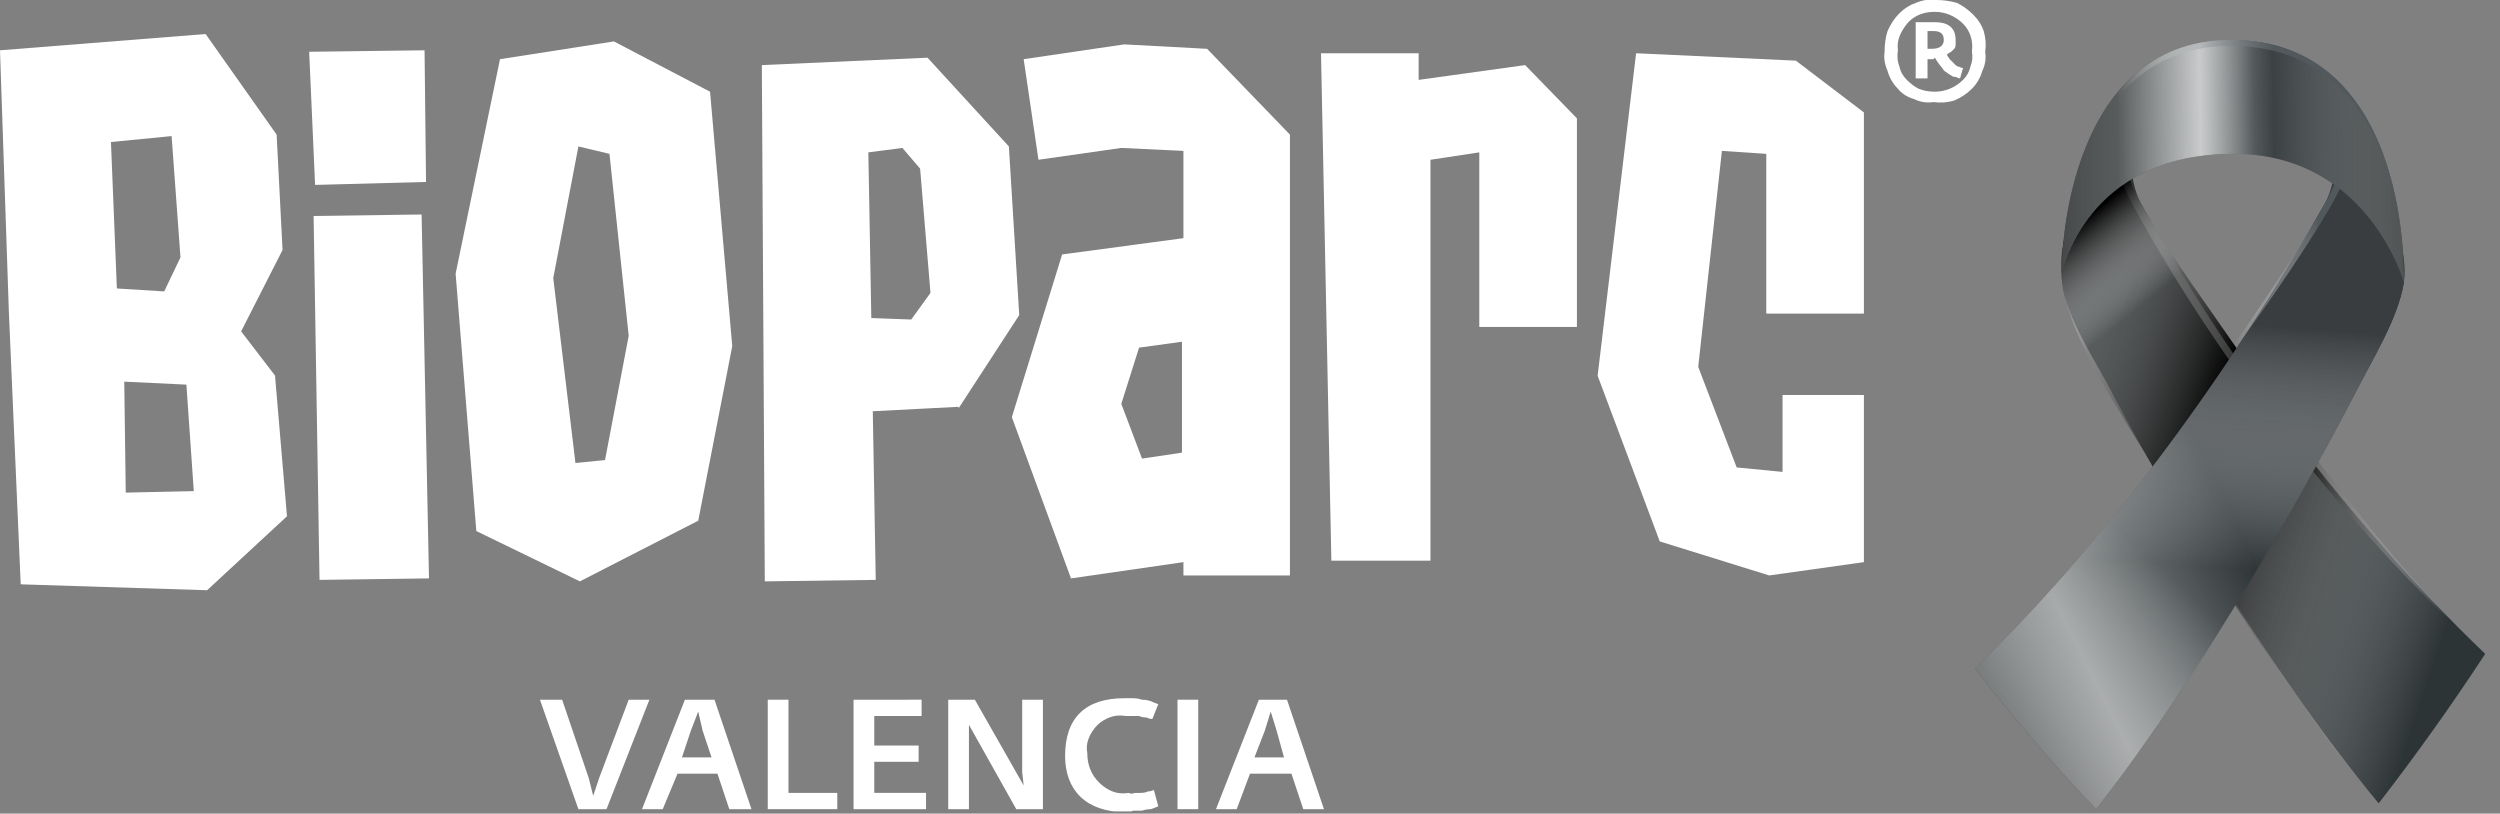 <svg xmlns="http://www.w3.org/2000/svg" viewBox="-6 -1 169 55" width="169" height="55"><rect x="-6" y="-1" width="169" height="55" fill="#808080" stroke="none"/><title>logo-valencia-svg</title><defs><linearGradient id="g1" x2="1" gradientUnits="userSpaceOnUse" gradientTransform="matrix(-35.003,-11.673,-19.494,58.455,173.071,.456)"><stop offset="0" stop-color="#ffffff" stop-opacity="0"></stop><stop offset=".524" stop-color="#000000"></stop><stop offset="1" stop-color="#ffffff" stop-opacity="0"></stop></linearGradient><linearGradient id="g2" x2="1" gradientUnits="userSpaceOnUse" gradientTransform="matrix(-4.4,-5.462,-9.122,7.348,175.447,-9.866)"><stop offset="0" stop-color="#ffffff" stop-opacity="0"></stop><stop offset="1" stop-color="#000000"></stop></linearGradient><linearGradient id="g3" x2="1" gradientUnits="userSpaceOnUse" gradientTransform="matrix(-25.013,0,0,37.912,162.024,5.328)"><stop offset=".103" stop-color="#ffffff" stop-opacity="0"></stop><stop offset=".524" stop-color="#000000"></stop><stop offset="1" stop-color="#ffffff" stop-opacity="0"></stop></linearGradient><linearGradient id="g4" x2="1" gradientUnits="userSpaceOnUse" gradientTransform="matrix(1.231,-16.589,-27.266,-2.023,182.21,40.254)"><stop offset="0" stop-color="#ffffff" stop-opacity="0"></stop><stop offset="1" stop-color="#3a3d40"></stop></linearGradient><linearGradient id="g5" x2="1" gradientUnits="userSpaceOnUse" gradientTransform="matrix(-21.422,23.143,-38.042,-35.213,172.583,62.979)"><stop offset=".103" stop-color="#ffffff" stop-opacity="0"></stop><stop offset="1" stop-color="#000000"></stop></linearGradient><linearGradient id="g6" x2="1" gradientUnits="userSpaceOnUse" gradientTransform="matrix(-22.215,11.107,-18.254,-36.508,160.03,64.242)"><stop offset="0" stop-color="#ffffff" stop-opacity="0"></stop><stop offset=".533" stop-color="#ffffff"></stop><stop offset="1" stop-color="#ffffff" stop-opacity="0"></stop></linearGradient><linearGradient id="g7" x2="1" gradientUnits="userSpaceOnUse" gradientTransform="matrix(7.939,-3.485,-5.885,-13.404,153.272,41.298)"><stop offset="0" stop-color="#ffffff" stop-opacity="0"></stop><stop offset="1" stop-color="#52595d"></stop></linearGradient><linearGradient id="g8" x2="1" gradientUnits="userSpaceOnUse" gradientTransform="matrix(36.513,-0.366,.259,25.818,127.119,1.807)"><stop offset="0" stop-color="#000000"></stop><stop offset=".526" stop-color="#ffffff" stop-opacity="0"></stop><stop offset="1" stop-color="#000000"></stop></linearGradient><linearGradient id="g9" x2="1" gradientUnits="userSpaceOnUse" gradientTransform="matrix(10.635,-0.122,.086,7.52,137.02,1.711)"><stop offset="0" stop-color="#ffffff" stop-opacity="0"></stop><stop offset=".533" stop-color="#ffffff"></stop><stop offset="1" stop-color="#ffffff" stop-opacity="0"></stop></linearGradient><linearGradient id="g10" x2="1" gradientUnits="userSpaceOnUse" gradientTransform="matrix(10.525,-0.121,.074,6.414,137.103,1.727)"><stop offset="0" stop-color="#ffffff" stop-opacity="0"></stop><stop offset="1" stop-color="#52595d"></stop></linearGradient><clipPath clipPathUnits="userSpaceOnUse" id="cp1"><path d="m-6-1h134.24v54.85h-134.24z"></path></clipPath></defs><style>		.s0 { fill: #2d3436 } 		.s1 { mix-blend-mode: multiply;fill: url(#g1) } 		.s2 { mix-blend-mode: multiply;fill: url(#g2) } 		.s3 { mix-blend-mode: multiply;fill: url(#g3) } 		.s4 { mix-blend-mode: overlay;fill: url(#g4) } 		.s5 { mix-blend-mode: multiply;fill: url(#g5) } 		.s6 { opacity: .5;mix-blend-mode: soft-light;fill: url(#g6) } 		.s7 { fill: url(#g7) } 		.s8 { mix-blend-mode: multiply;fill: url(#g8) } 		.s9 { opacity: .7;mix-blend-mode: soft-light;fill: url(#g9) } 		.s10 { fill: url(#g10) } 		.s11 { fill: #ffffff } 	</style><g id="Carpeta 1"><g id="OBJECTS"><g id="&lt;Group&gt;"><path id="&lt;Path&gt;" fill-rule="evenodd" class="s0" d="m138.1 5.3c0 0-0.6 5.2 0.6 7.4 5.8 10.6 14.2 21.8 23.3 30.5q-3.4 5.2-7.2 10.1c-4-4.8-7.4-9.9-10.7-15.1q-3.8-6.1-7.2-12.4c-1.2-2.4-3.2-5.2-3.5-7.7-0.5-4 4.7-12.8 4.7-12.8z"></path><path id="&lt;Path&gt;" fill-rule="evenodd" class="s1" d="m133.4 18.1c0.6 4.2 4.2 9 6.4 12.9 2.8 5 5.8 10 9.2 14.7 1.8 2.6 3.7 5.2 5.8 7.5q3.8-4.8 7.2-10c-3.6-3.4-6.8-7.2-9.8-11.1-2.5-3.1-4.8-6.4-7.1-9.7-2.2-3.2-4.6-6.4-6.4-9.7-1.2-2.2-1.6-4.8-0.6-7.4-2.1 3.7-5.3 8.8-4.7 12.8z"></path><path id="&lt;Path&gt;" fill-rule="evenodd" class="s2" d="m133.4 18.1c0.6 4.2 4.2 9 6.4 12.9 2.8 5 5.8 10 9.2 14.7 1.8 2.6 3.7 5.2 5.8 7.5q3.8-4.8 7.2-10c-3.6-3.4-6.8-7.2-9.8-11.1-2.5-3.1-4.8-6.4-7.1-9.7-2.2-3.2-4.6-6.4-6.4-9.7-1.2-2.2-1.6-4.8-0.6-7.4-2.1 3.7-5.3 8.8-4.7 12.8z"></path><path id="&lt;Path&gt;" fill-rule="evenodd" class="s3" d="m137.1 7.1c0.6-1.1 1-1.8 1-1.8-1 2.6-0.6 5.2 0.6 7.4 5.8 10.6 14.2 21.8 23.3 30.5-9.4-8.5-18-19.7-23.8-30.3-1-1.7-1.4-3.6-1.1-5.8z"></path><path id="&lt;Path&gt;" fill-rule="evenodd" class="s0" d="m152.2 5.9c0 0 0.1 4.8-1 6.8-6.1 10.9-14.4 22.5-23.7 31.5 2.6 3.3 5.3 6.5 8.2 9.5 3.8-4.9 7.2-10.1 10.4-15.4q3.7-6.2 7-12.5c1.2-2.4 3-5.2 3.4-7.7 0.6-3.9-4.3-12.2-4.3-12.2z"></path><path id="&lt;Path&gt;" fill-rule="evenodd" class="s4" d="m152.2 5.9c0 0 0.1 4.8-1 6.8-6.1 10.9-14.4 22.5-23.7 31.5 2.6 3.3 5.3 6.5 8.2 9.5 3.8-4.9 7.2-10.1 10.4-15.4q3.7-6.2 7-12.5c1.2-2.4 3-5.2 3.4-7.7 0.3-2.2-4.3-12.2-4.3-12.2z"></path><path id="&lt;Path&gt;" fill-rule="evenodd" class="s5" d="m152.2 5.9c0 0 0.1 4.8-1 6.8-6.1 10.9-14.4 22.5-23.7 31.5 2.6 3.3 5.3 6.5 8.2 9.5 3.8-4.9 7.2-10.1 10.4-15.4q3.7-6.2 7-12.5c1.2-2.4 3-4.9 3.4-7.7 0.3-1.9-4.3-12.2-4.3-12.2z"></path><path id="&lt;Path&gt;" fill-rule="evenodd" class="s6" d="m152.2 5.9c0 0 0.1 4.8-1 6.8-6.1 10.9-14.4 22.5-23.7 31.5 2.6 3.3 5.3 6.5 8.2 9.5 3.8-4.9 7.2-10.1 10.4-15.4q3.7-6.2 7-12.5c1.2-2.4 3-5.2 3.4-7.7 0.4-2.6-4.3-12.2-4.3-12.2z"></path><path id="&lt;Path&gt;" fill-rule="evenodd" class="s7" d="m153 7.5c0.2 1.8-0.4 3.5-1.2 5-4.2 7.5-15.7 22-15.7 22 0 0 11-14.4 15.1-21.8 1.1-2 1.8-4.4 1-6.8 0 0 0.2 0.3 0.8 1.6z"></path><g id="&lt;Group&gt;"><path id="&lt;Path&gt;" fill-rule="evenodd" class="s0" d="m144.8 1.7c12.3 0 11.7 16.4 11.7 16.4 0 0-2.4-8.7-11.5-8.7-10.1 0-11.6 8.1-11.6 8.1-0.1 0-0.1-15.8 11.4-15.8z"></path><path id="&lt;Path&gt;" fill-rule="evenodd" class="s8" d="m144.8 1.7c12.3 0 11.7 16.4 11.7 16.4 0 0-2.4-8.7-11.5-8.7-10.1 0-11.6 8.1-11.6 8.1-0.1 0-0.1-15.8 11.4-15.8z"></path><path id="&lt;Path&gt;" fill-rule="evenodd" class="s9" d="m144.8 1.7c12.3 0 11.7 16.4 11.7 16.4 0 0-2.4-8.7-11.5-8.7-10.1 0-11.6 8.1-11.6 8.1-0.1 0-0.1-15.8 11.4-15.8z"></path><path id="&lt;Path&gt;" fill-rule="evenodd" class="s10" d="m144.8 2.1c8.9 0 11.1 8.4 11.6 13.2-0.5-4.7-2.5-13.6-11.6-13.6-9 0-11 9.8-11.3 14 0.4-4.4 2.5-13.6 11.3-13.6z"></path></g></g></g></g><g id="Grupo_3372"><path id="Trazado_1027" class="s11" d="m36.5 46.3l-2 5.3-0.4 1.2-0.3-1.2-1.8-5.3h-1.5l2.6 7.4h1.9l2.9-7.4z"></path><path id="Trazado_1028" class="s11" d="m40.3 46.3l-2.9 7.4h1.4l1-2.4h2.7l0.8 2.4h1.5l-2.5-7.4zm0.4 2.1l0.5-1.3 0.3 1.3 0.6 1.8h-2z"></path><path id="Trazado_1029" class="s11" d="m45.9 46.3v7.4h4.7v-1.1h-3.3v-6.3z"></path><path id="Trazado_1030" class="s11" d="m51.7 46.3v7.4h4.9v-1.1h-3.5v-2.1h3v-1.1h-3v-2h3.2v-1.1z"></path><path id="Trazado_1031" class="s11" d="m63.1 46.3v4.9l0.1 0.9-3.3-5.8h-1.8v7.4h1.4v-4.7-1l3.2 5.7h1.8v-7.4z"></path><g id="Grupo_2597"><g id="Clip-Path: Grupo_2596" clip-path="url(#cp1)"><g id="Grupo_2596"><path id="Trazado_1032" fill-rule="evenodd" class="s11" d="m72.3 53.5l-0.3-1.1q-0.2 0.1-0.4 0.1-0.2 0.1-0.5 0.1-0.2 0-0.4 0-0.2 0.1-0.4 0-0.6 0.1-1.1-0.1-0.5-0.2-0.9-0.6-0.4-0.4-0.6-0.9-0.2-0.5-0.2-1.1-0.1-0.5 0.1-1 0.2-0.5 0.6-0.9 0.3-0.3 0.8-0.5 0.5-0.2 1.1-0.1 0.2 0 0.4 0 0.3 0 0.5 0 0.2 0.1 0.5 0.1 0.2 0.1 0.4 0.1l0.4-1q-0.3-0.1-0.5-0.2-0.3-0.1-0.6-0.1-0.3-0.1-0.6-0.1-0.3 0-0.6 0c-2.6 0-4 1.3-4 3.9 0 2.3 1.4 3.8 4.1 3.8q0.3 0 0.5-0.1 0.3 0 0.6 0 0.3-0.1 0.6-0.1 0.3-0.1 0.5-0.2z"></path><path id="Rect&#xE1;ngulo_1147" class="s11" d="m73.6 46.3h1.4v7.4h-1.4z"></path><path id="Trazado_1033" fill-rule="evenodd" class="s11" d="m83.5 53.7l-2.5-7.4h-1.9l-2.9 7.4h1.4l0.9-2.4h2.8l0.8 2.4zm-2.7-3.5h-2l0.7-1.8 0.4-1.3 0.4 1.3z"></path><path id="Trazado_1034" fill-rule="evenodd" class="s11" d="m128.2 2.5q0.1-0.7-0.1-1.4-0.2-0.6-0.7-1.1-0.5-0.5-1.1-0.8-0.7-0.2-1.4-0.2-0.7-0.1-1.4 0.2-0.6 0.2-1.1 0.7-0.5 0.5-0.8 1.2-0.2 0.6-0.2 1.4-0.1 0.6 0.2 1.3 0.2 0.7 0.7 1.2 0.4 0.5 1.1 0.7 0.6 0.3 1.3 0.2 0.7 0.1 1.4-0.1 0.7-0.3 1.2-0.8 0.5-0.5 0.7-1.2 0.3-0.6 0.2-1.3zm-0.9 0q0.1 0.5-0.1 1-0.1 0.5-0.5 0.9-0.4 0.4-0.9 0.6-0.5 0.2-1 0.2-0.6 0-1.1-0.2-0.4-0.2-0.8-0.6-0.4-0.4-0.5-0.9-0.2-0.5-0.1-1.1c-0.1-0.7 0.2-1.3 0.7-1.9 0.5-0.5 1.1-0.7 1.8-0.7 0.7 0 1.4 0.3 1.9 0.8 0.5 0.5 0.7 1.2 0.6 1.9zm-0.6 1.1q-0.1 0-0.3-0.1-0.1 0-0.2-0.1-0.1-0.1-0.2-0.2-0.1-0.1-0.2-0.2l-0.2-0.3q0.1-0.1 0.3-0.2 0.1-0.1 0.2-0.2 0.1-0.1 0.1-0.3 0-0.1 0-0.3c0-0.9-0.6-1.2-1.4-1.2h-1.3v3.8h0.8v-1.3h0.3q0 0 0 0 0.1 0 0.1 0 0 0 0 0 0.1-0.1 0.1-0.1c0.1 0.2 0.4 0.6 0.5 0.7q0.1 0.2 0.3 0.3 0.1 0.1 0.3 0.2 0.1 0.1 0.3 0.1 0.2 0.1 0.3 0.1zm-1.3-1.9c0 0.4-0.3 0.6-0.8 0.6h-0.3v-1.2h0.4c0.5 0 0.7 0.2 0.7 0.6z"></path><path id="Trazado_1035" fill-rule="evenodd" class="s11" d="m22.7 2.4l0.1 8.9-7.5 0.2-0.4-9z"></path><path id="Trazado_1036" class="s11" d="m12.6 24.5l0.8 9.4-5.4 5-12.6-0.4-0.8-18.4-0.6-17.7 13.9-1.1 4.8 6.8 0.4 7.8-2.8 5.5 2.3 3zm-5.5 7.7l-0.5-7.2-4.2-0.2 0.1 7.5zm-1.5-24l-4.1 0.4 0.4 9.9 3.2 0.2 1.1-2.3z"></path><path id="Trazado_1037" class="s11" d="m41.2 34.2l-8 4.1-7-3.4-1.4-17.4 3-14.5 7.7-1.2 6.5 3.4 1.5 17.2zm-8.3-3.9l2-0.2 1.6-8.4-1.3-12.3-2.1-0.5-1.7 8.9z"></path><path id="Trazado_1038" class="s11" d="m58.8 26.5l-5.8 0.3 0.2 11.4-7.5 0.1-0.2-34.9 11.2-0.5 5.5 6 0.7 11.4-4.1 6.3zm-5.9-6l2.7 0.1 1.3-1.8-0.7-8.4-1.2-1.4-2.3 0.3z"></path><path id="Trazado_1039" class="s11" d="m66.4 38.1l-4-10.9 3.4-11 8.2-1.1v-5.9l-4.2-0.2-5.6 0.8-1-6.8 6.8-1 5.6 0.3 5.6 5.8v29.8h-7.2v-0.9zm3.4-11.8l1.4 3.7 2.7-0.4v-7.5l-2.9 0.4z"></path><path id="Trazado_1040" class="s11" d="m97.1 3.4l3.5 3.6v14.1h-6.6v-11.8l-3.3 0.5v27.1h-6.7l-0.7-34.3h6.6v1.8z"></path><path id="Trazado_1041" class="s11" d="m120 6.6v13.6h-6.6v-10.8l-3-0.2-1.6 14.6 2.6 6.8 3.1 0.3v-5.2h5.5v11.3l-6.4 0.9-7.4-2.3-4.2-11.2 2.6-21.8 10.8 0.5z"></path><path id="Trazado_1042" class="s11" d="m22.5 13.5l0.5 24.6-7.4 0.1-0.4-24.6z"></path></g></g></g></g></svg>